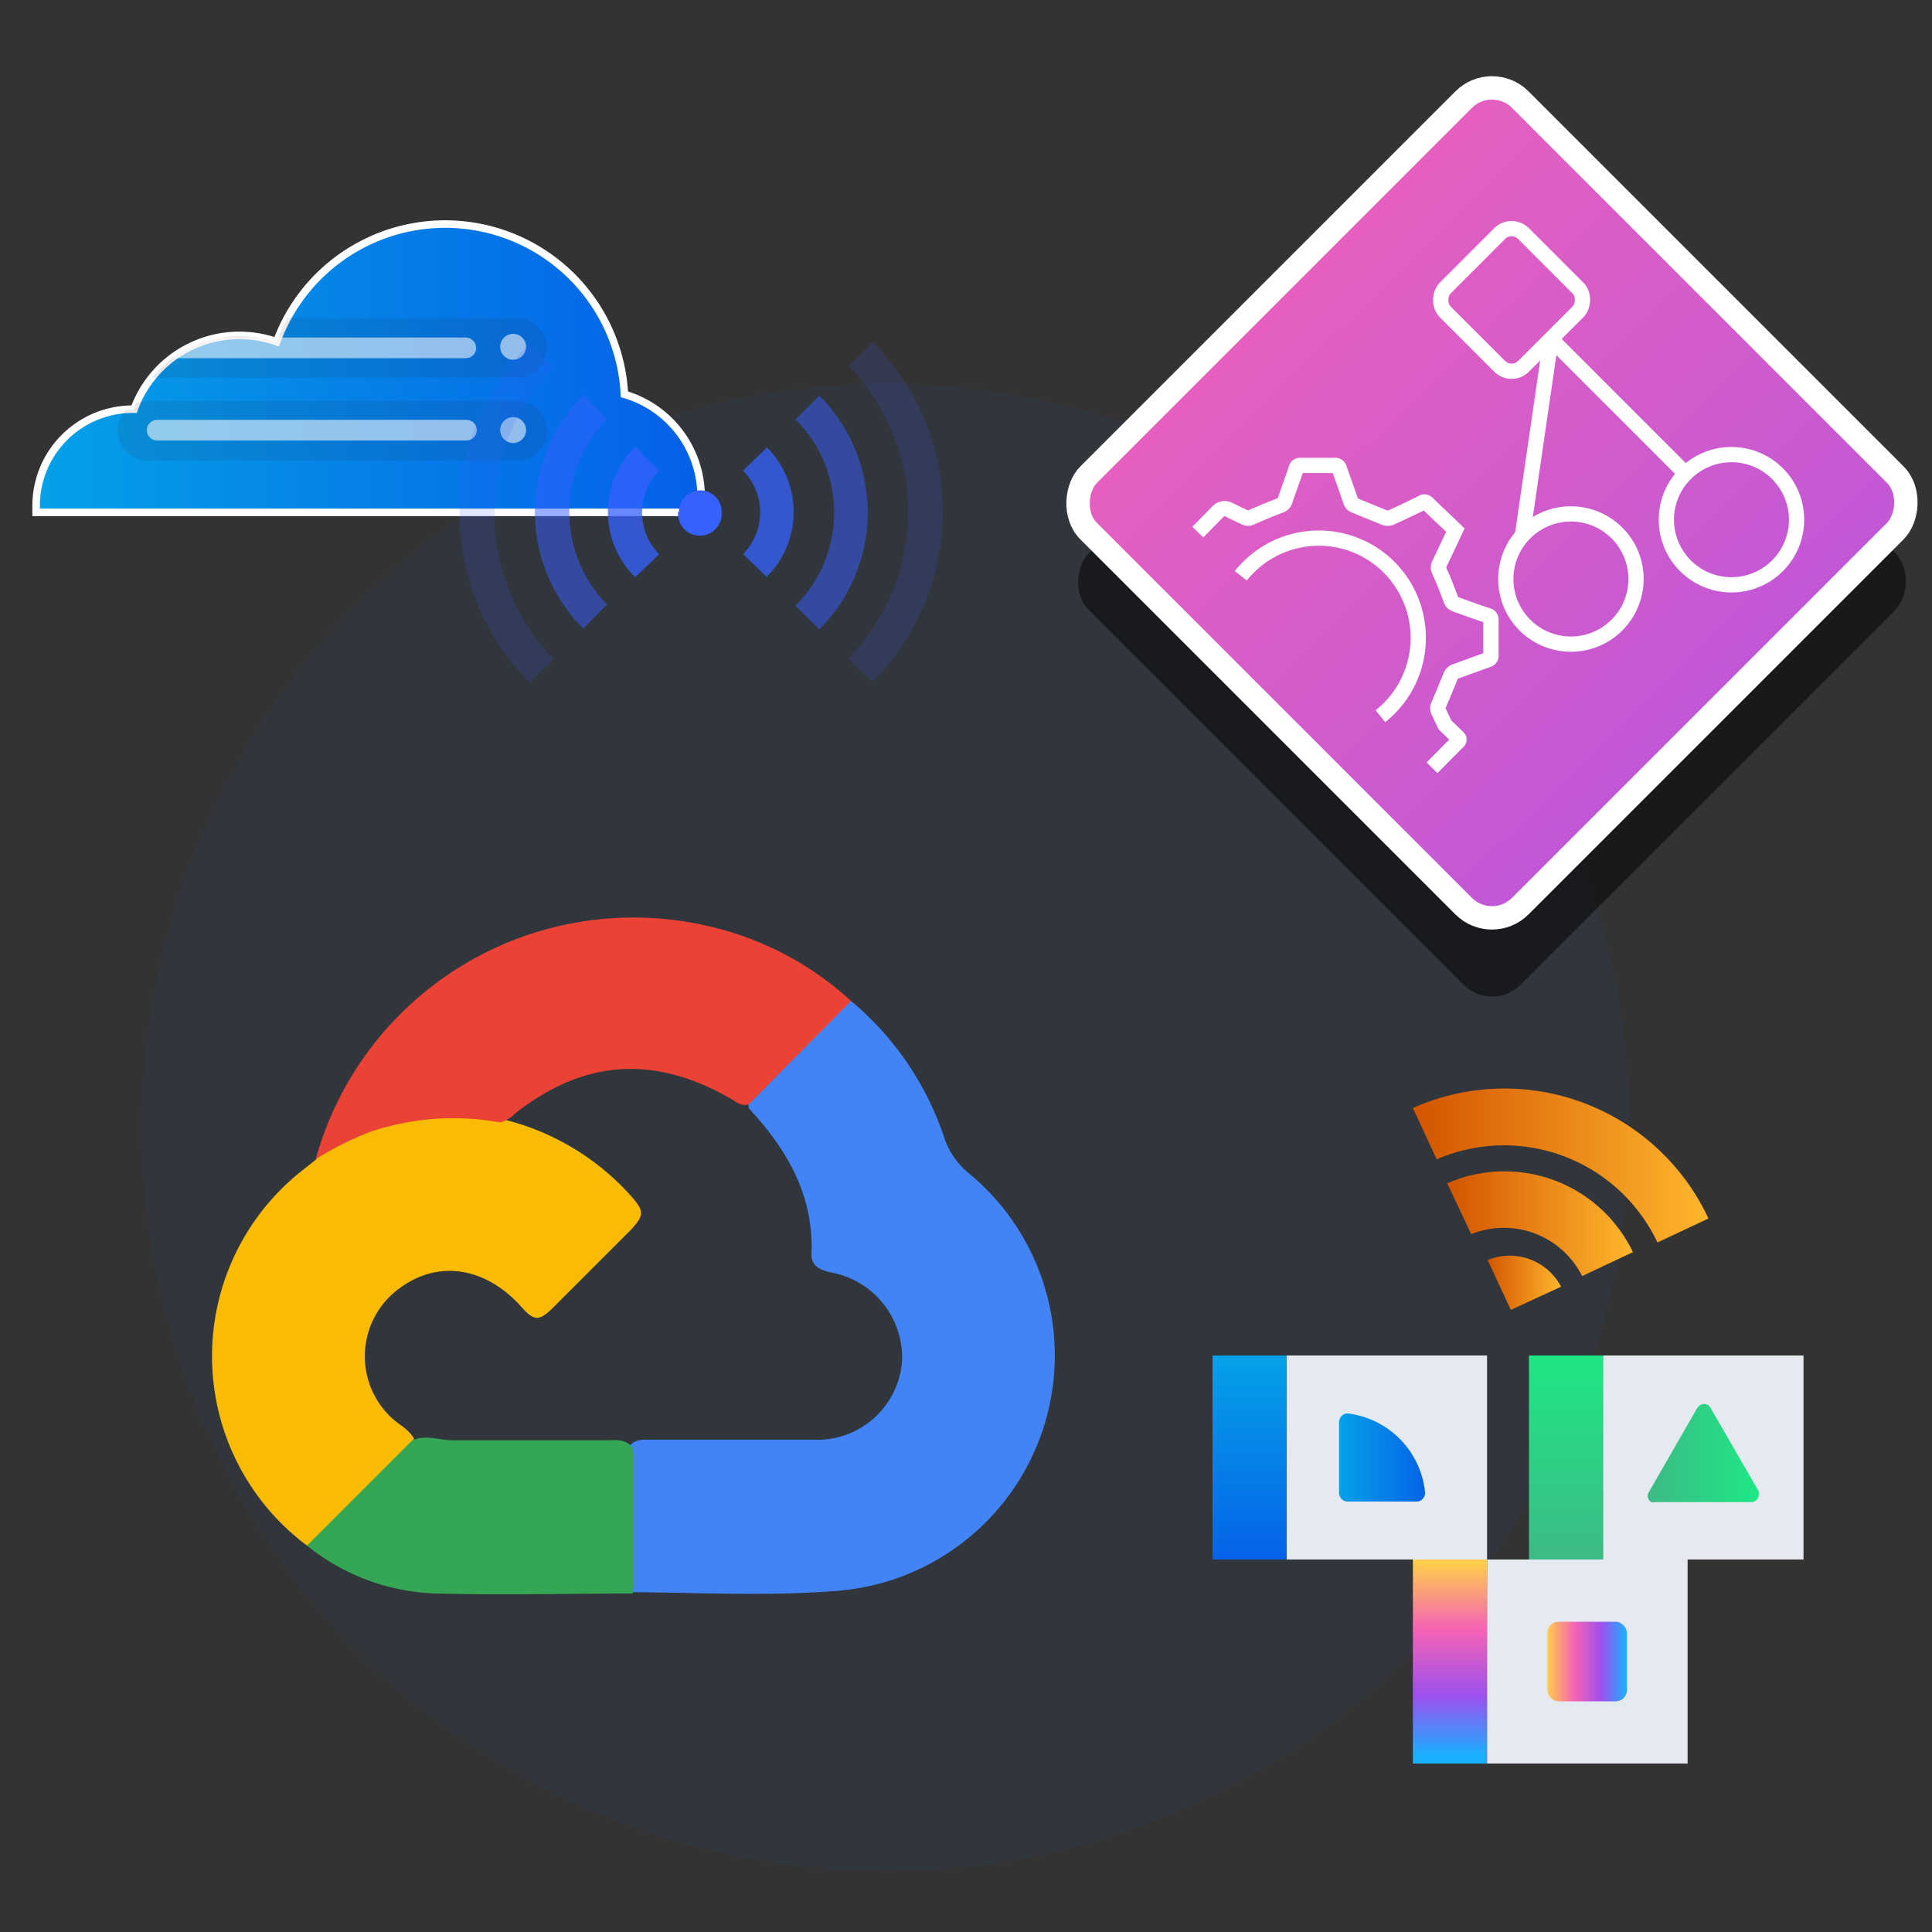 <svg id="Layer_1" data-name="Layer 1" xmlns="http://www.w3.org/2000/svg" xmlns:xlink="http://www.w3.org/1999/xlink" viewBox="0 0 100 100"><rect x="0" y="0" width="100" height="100" fill="#333333" stroke="none"/><defs><style>.cls-1{fill:#0562e8;opacity:0.05;}.cls-1,.cls-3,.cls-4,.cls-5,.cls-6,.cls-7{isolation:isolate;}.cls-10,.cls-11,.cls-12,.cls-2{stroke:#fff;}.cls-10,.cls-12,.cls-2{stroke-miterlimit:10;}.cls-2{stroke-width:0.39px;fill:url(#linear-gradient);}.cls-3{fill:#231f20;opacity:0.1;}.cls-4{fill:#fff;opacity:0.56;}.cls-5,.cls-6,.cls-7,.cls-8{fill:#3661ff;}.cls-5{opacity:0.15;}.cls-6,.cls-9{opacity:0.5;}.cls-7{opacity:0.75;}.cls-10{stroke-width:1.21px;fill:url(#linear-gradient-2);}.cls-11,.cls-12{fill:none;stroke-width:0.79px;}.cls-11{stroke-linejoin:round;}.cls-13{fill:#e4eaef;}.cls-14{fill:url(#linear-gradient-3);}.cls-15{fill:url(#linear-gradient-4);}.cls-16{fill:url(#linear-gradient-5);}.cls-17{fill:url(#linear-gradient-6);}.cls-18{fill:url(#linear-gradient-7);}.cls-19{fill:url(#linear-gradient-8);}.cls-20{fill:url(#linear-gradient-9);}.cls-21{fill:url(#linear-gradient-10);}.cls-22{fill:url(#linear-gradient-11);}.cls-23{fill:#4284f5;}.cls-24{fill:#fabb05;}.cls-25{fill:#ea4235;}.cls-26{fill:#35a754;}</style><linearGradient id="linear-gradient" x1="1.61" y1="19.05" x2="35.2" y2="19.05" gradientUnits="userSpaceOnUse"><stop offset="0" stop-color="#05a1e8"/><stop offset="1" stop-color="#0562e8"/></linearGradient><linearGradient id="linear-gradient-2" x1="2.09" y1="-50.67" x2="161.25" y2="111.8" gradientTransform="translate(4.21 62.23) rotate(-45)" gradientUnits="userSpaceOnUse"><stop offset="0" stop-color="#ffcd4c"/><stop offset="0.34" stop-color="#f563b4"/><stop offset="0.68" stop-color="#9e50ed"/><stop offset="0.99" stop-color="#1aafff"/></linearGradient><linearGradient id="linear-gradient-3" x1="81.05" y1="-2693.58" x2="81.05" y2="-2682.39" gradientTransform="matrix(1, 0, 0, -1, 0, -2612.78)" gradientUnits="userSpaceOnUse"><stop offset="0" stop-color="#3dba85"/><stop offset="1" stop-color="#1de885"/></linearGradient><linearGradient id="linear-gradient-4" x1="85.29" y1="75.26" x2="91.03" y2="75.26" gradientTransform="matrix(1, 0, 0, 1, 0, 0)" xlink:href="#linear-gradient-3"/><linearGradient id="linear-gradient-5" x1="75.05" y1="-2693.67" x2="75.05" y2="-2703.73" gradientTransform="matrix(1, 0, 0, -1, 0, -2612.78)" xlink:href="#linear-gradient-2"/><linearGradient id="linear-gradient-6" x1="80.09" y1="86" x2="84.21" y2="86" gradientTransform="matrix(1, 0, 0, 1, 0, 0)" xlink:href="#linear-gradient-2"/><linearGradient id="linear-gradient-7" x1="64.68" y1="-2682.95" x2="64.68" y2="-2693.5" gradientTransform="matrix(1, 0, 0, -1, 0, -2612.78)" xlink:href="#linear-gradient"/><linearGradient id="linear-gradient-8" x1="69.31" y1="75.44" x2="73.87" y2="75.44" xlink:href="#linear-gradient"/><linearGradient id="linear-gradient-9" x1="73.13" y1="60.3" x2="88.43" y2="60.3" gradientUnits="userSpaceOnUse"><stop offset="0" stop-color="#d35400"/><stop offset="1" stop-color="#ffb62d"/></linearGradient><linearGradient id="linear-gradient-10" x1="74.91" y1="63.34" x2="84.52" y2="63.34" xlink:href="#linear-gradient-9"/><linearGradient id="linear-gradient-11" x1="76.97" y1="66.4" x2="80.77" y2="66.4" xlink:href="#linear-gradient-9"/></defs><circle class="cls-1" cx="45.84" cy="58.36" r="38.5"/><path class="cls-2" d="M1.87,26.1v.42H36.23a5.52,5.52,0,0,0-3.91-6.11,9.29,9.29,0,0,0-18-2.72,5.8,5.8,0,0,0-7.38,3.49H6.78A5,5,0,0,0,1.87,26.1Z"/><path class="cls-3" d="M28.31,18a1.54,1.54,0,0,1-1.55,1.55H7.87a5.79,5.79,0,0,1,6.44-1.82,8.55,8.55,0,0,1,.58-1.27H26.77A1.56,1.56,0,0,1,28.31,18Z"/><path class="cls-3" d="M28.31,22.28a1.54,1.54,0,0,1-1.55,1.55H7.63a1.54,1.54,0,0,1-1.1-2.62h.39c0-.12.09-.23.14-.35a1.62,1.62,0,0,1,.58-.11H26.77A1.54,1.54,0,0,1,28.31,22.28Z"/><circle class="cls-4" cx="26.56" cy="17.95" r="0.67"/><circle class="cls-4" cx="26.56" cy="22.26" r="0.67"/><path class="cls-4" d="M24.65,18a.54.54,0,0,1-.53.54H8.92a5.83,5.83,0,0,1,2.52-1.07h1.85a5.76,5.76,0,0,1,1,.26,2.77,2.77,0,0,0,.1-.26h9.71a.54.54,0,0,1,.54.53Z"/><path class="cls-4" d="M8.14,21.73h16a.54.54,0,0,1,.54.53h0a.54.54,0,0,1-.54.54h-16a.54.54,0,0,1-.54-.54h0A.54.54,0,0,1,8.14,21.73Z"/><path class="cls-5" d="M43.92,18.94l1.24-1.24a12.43,12.43,0,0,1,0,17.58h0l0,0-1.24-1.2A10.84,10.84,0,0,0,43.92,18.94Z"/><path class="cls-6" d="M41.17,21.71l1.24-1.23a8.56,8.56,0,0,1,0,12.1l-1.24-1.23a6.77,6.77,0,0,0,2-4.84A6.67,6.67,0,0,0,41.17,21.71Z"/><path class="cls-7" d="M39.7,29.88l-1.24-1.2a3.08,3.08,0,0,0,0-4.32l1.24-1.2a4.73,4.73,0,0,1,0,6.68Z"/><path class="cls-8" d="M35.14,26.52a1.13,1.13,0,0,1,1.11-1.14h0a1.1,1.1,0,0,1,1.1,1.11h0a1.13,1.13,0,1,1-2.25,0h0Z"/><path class="cls-5" d="M28.66,34.1l-1.24,1.23a12.43,12.43,0,0,1,0-17.57h0l0,0L28.66,19A10.82,10.82,0,0,0,28.66,34.1Z"/><path class="cls-6" d="M31.39,31.31l-1.2,1.23a8.55,8.55,0,0,1,0-12.09h0l1.24,1.24a6.86,6.86,0,0,0,0,9.61Z"/><path class="cls-7" d="M32.88,23.13l1.24,1.23a3.09,3.09,0,0,0,0,4.33l-1.24,1.19a4.73,4.73,0,0,1-.08-6.67Z"/><rect class="cls-9" x="61.43" y="14.31" width="31.59" height="31.59" rx="2.07" transform="translate(43.91 -45.79) rotate(45)"/><rect class="cls-10" x="61.43" y="10.23" width="31.59" height="31.59" rx="2.07" transform="translate(41.02 -46.98) rotate(45)"/><polyline class="cls-11" points="87.35 24.62 80.28 17.55 78.8 27.71"/><circle class="cls-12" cx="89.62" cy="26.9" r="3.37"/><circle class="cls-12" cx="81.31" cy="29.97" r="3.37"/><rect class="cls-12" x="75.38" y="12.66" width="5.73" height="5.73" rx="0.87" transform="translate(33.89 -50.78) rotate(45)"/><path class="cls-12" d="M64.22,29.8a5.48,5.48,0,0,1,.4-.44,5.15,5.15,0,0,1,7.28,0l0,0a5.18,5.18,0,0,1,0,7.31,5.82,5.82,0,0,1-.45.4m2.67,2.67,1.35-1.36a.13.13,0,0,0,0-.2l-.68-.66-.33-.7a.35.35,0,0,1,0-.33c.22-.5.42-1,.64-1.53a.44.44,0,0,1,.19-.19L77,34.15h0a.21.21,0,0,0,.17-.25c0-.6,0-1.2,0-1.8a.21.21,0,0,0-.17-.24c-.55-.18-1.1-.38-1.65-.58a.35.35,0,0,1-.25-.25c-.19-.5-.38-1-.6-1.48a.36.36,0,0,1,0-.36c.28-.58.55-1.16.83-1.75-.48-.47-1-.94-1.46-1.4a.21.21,0,0,0-.29,0c-.54.26-1.07.52-1.61.76a.48.48,0,0,1-.29,0l-1.54-.63a.33.33,0,0,1-.22-.21c-.19-.56-.39-1.12-.59-1.68a.22.22,0,0,0-.25-.19H67.33a.22.22,0,0,0-.25.19c-.18.55-.39,1.09-.57,1.64a.38.38,0,0,1-.24.24c-.51.19-1,.4-1.51.62a.35.35,0,0,1-.33,0l-.85-.41a.47.47,0,0,0-.52.09L62,27.54"/><rect class="cls-13" x="82.97" y="70.16" width="10.38" height="10.56"/><rect class="cls-14" x="79.14" y="70.16" width="3.83" height="10.56"/><path class="cls-15" d="M87.83,72.91l-2.49,4.33a.37.37,0,0,0,.13.51.41.41,0,0,0,.19,0h5a.38.38,0,0,0,.37-.38.41.41,0,0,0,0-.18l-2.5-4.33a.37.37,0,0,0-.51-.14A.62.62,0,0,0,87.83,72.91Z"/><rect class="cls-13" x="76.97" y="80.72" width="10.38" height="10.56"/><rect class="cls-16" x="73.13" y="80.72" width="3.83" height="10.56"/><rect class="cls-17" x="80.09" y="83.94" width="4.12" height="4.12" rx="0.58"/><rect class="cls-13" x="66.59" y="70.16" width="10.38" height="10.56"/><rect class="cls-18" x="62.76" y="70.16" width="3.83" height="10.56"/><path class="cls-19" d="M73.42,77.72H69.76a.45.45,0,0,1-.45-.45V73.61a.45.45,0,0,1,.45-.45h0a4.58,4.58,0,0,1,4,4.07.45.45,0,0,1-.4.49Z"/><path class="cls-20" d="M74.36,60l-1.23-2.65a11.65,11.65,0,0,1,15.3,5.72l-2.64,1.24A8.78,8.78,0,0,0,74.38,60Z"/><path class="cls-21" d="M84.52,64.81l-2.63,1.24a4.53,4.53,0,0,0-5.74-2.17l-1.24-2.63A7.37,7.37,0,0,1,84.52,64.81Z"/><path class="cls-22" d="M77,65.22a3,3,0,0,1,3.8,1.38l-2.6,1.2Z"/><path class="cls-23" d="M44.05,51.81a15.63,15.63,0,0,1,4.8,7,4,4,0,0,0,1.3,1.92,12.22,12.22,0,0,1-6.68,21.6c-3.55.3-7.13.11-10.7.08a.89.89,0,0,1-.36-.77c0-2.11-.07-4.23,0-6.34a1,1,0,0,1,.09-.34c.33-.54.87-.43,1.36-.44H42.1a4.4,4.4,0,0,0,4.59-4.06A4.48,4.48,0,0,0,43,65.86c-.55-.12-1-.33-1-.93.14-3-1.24-5.42-3.23-7.55a.79.79,0,0,1,.31-.86c1.45-1.49,2.92-2.94,4.39-4.4A.91.91,0,0,1,44.05,51.81Z"/><path class="cls-24" d="M15.89,80a12.23,12.23,0,0,1-.24-19.42l.69-.55a5.24,5.24,0,0,1,2.74-1.69,12.21,12.21,0,0,1,6.72-.46,13,13,0,0,1,6.84,4c.7.79.74,1,0,1.79q-2,2-4,4c-.76.75-1,.72-1.72-.1-1.84-2-4.25-2.35-6.21-.91a4.35,4.35,0,0,0-.54,6.63c.39.41.94.63,1.24,1.14.06.38-.18.61-.41.84-1.45,1.47-2.92,2.93-4.39,4.38A.88.88,0,0,1,15.89,80Z"/><path class="cls-25" d="M25.9,58.1a13.47,13.47,0,0,0-6.81.51A16.89,16.89,0,0,0,16.34,60,17.07,17.07,0,0,1,36.55,47.91a16.22,16.22,0,0,1,7.5,3.9l-5.28,5.34c-.4.15-.67-.14-1-.31-3.94-2.25-7.58-2-11.14.82A1.62,1.62,0,0,1,25.9,58.1Z"/><path class="cls-26" d="M15.89,80l5.45-5.45c.7-.31,1.4,0,2.1,0q4,0,7.93,0c.49,0,1-.1,1.39.39,0,2.51,0,5,0,7.54-3.38,0-6.77.09-10.15,0A11.16,11.16,0,0,1,15.89,80Z"/></svg>